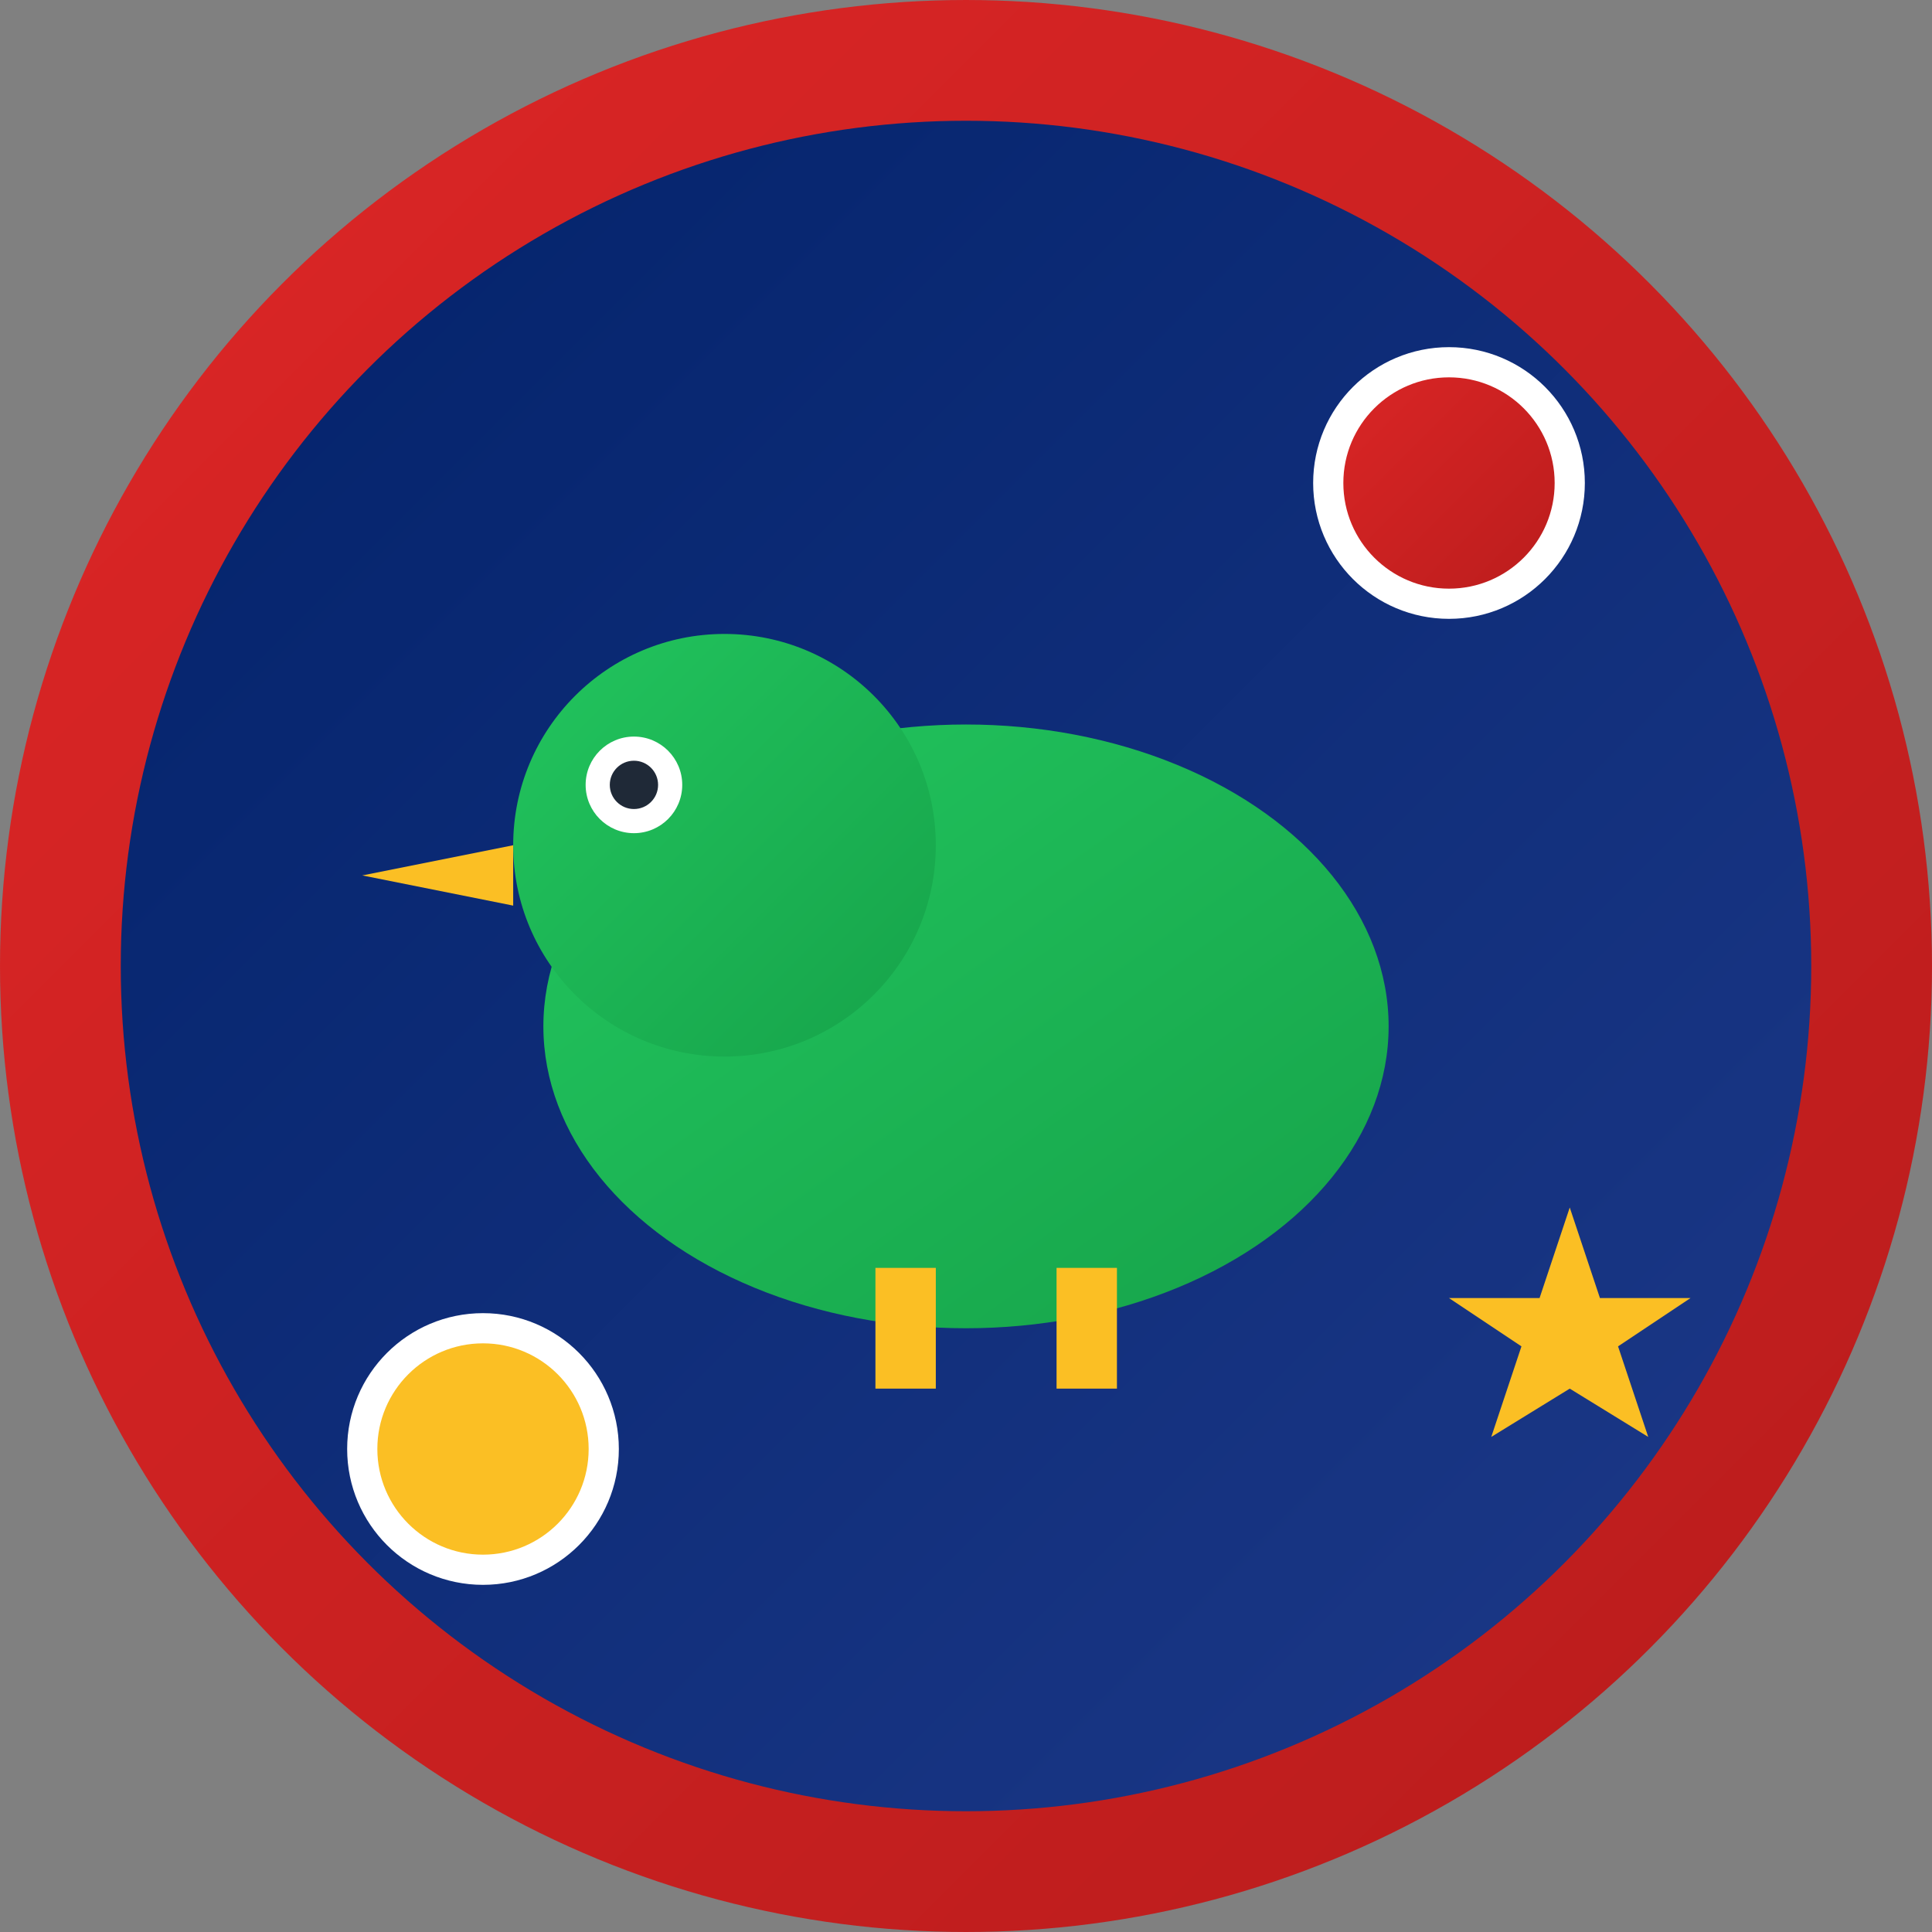 <svg width="32" height="32" viewBox="0 0 32 32" xmlns="http://www.w3.org/2000/svg">
  <rect x="0" y="0" width="32" height="32" fill="#808080" stroke="none"/>
  <defs>
    <linearGradient id="bgGradient" x1="0%" y1="0%" x2="100%" y2="100%">
      <stop offset="0%" style="stop-color:#012169;stop-opacity:1" />
      <stop offset="100%" style="stop-color:#1e3a8a;stop-opacity:1" />
    </linearGradient>
    <linearGradient id="accentGradient" x1="0%" y1="0%" x2="100%" y2="100%">
      <stop offset="0%" style="stop-color:#dc2626;stop-opacity:1" />
      <stop offset="100%" style="stop-color:#b91c1c;stop-opacity:1" />
    </linearGradient>
    <linearGradient id="kiwiGradient" x1="0%" y1="0%" x2="100%" y2="100%">
      <stop offset="0%" style="stop-color:#22c55e;stop-opacity:1" />
      <stop offset="100%" style="stop-color:#16a34a;stop-opacity:1" />
    </linearGradient>
  </defs>
  
  <!-- Background circle -->
  <circle cx="16" cy="16" r="15" fill="url(#bgGradient)" stroke="url(#accentGradient)" stroke-width="2"/>
  
  <!-- Kiwi bird -->
  <g transform="translate(16, 16)">
    <!-- Body -->
    <ellipse cx="0" cy="1" rx="7" ry="5" fill="url(#kiwiGradient)"/>
    <!-- Head -->
    <circle cx="-4" cy="-2" r="3.5" fill="url(#kiwiGradient)"/>
    <!-- Beak -->
    <path d="M -7.5 -2 L -10 -1.5 L -7.5 -1 Z" fill="#fbbf24"/>
    <!-- Eye -->
    <circle cx="-5.5" cy="-3" r="0.8" fill="white"/>
    <circle cx="-5.5" cy="-3" r="0.4" fill="#1f2937"/>
    <!-- Legs -->
    <line x1="-1" y1="5" x2="-1" y2="7" stroke="#fbbf24" stroke-width="1"/>
    <line x1="2" y1="5" x2="2" y2="7" stroke="#fbbf24" stroke-width="1"/>
  </g>
  
  <!-- Casino chips -->
  <circle cx="24" cy="8" r="2" fill="url(#accentGradient)" stroke="white" stroke-width="0.5"/>
  <circle cx="8" cy="24" r="2" fill="#fbbf24" stroke="white" stroke-width="0.5"/>
  
  <!-- Small star -->
  <polygon points="26,20 26.5,21.5 28,21.5 26.8,22.3 27.3,23.8 26,23 24.7,23.8 25.2,22.3 24,21.5 25.5,21.5" fill="#fbbf24"/>
</svg>